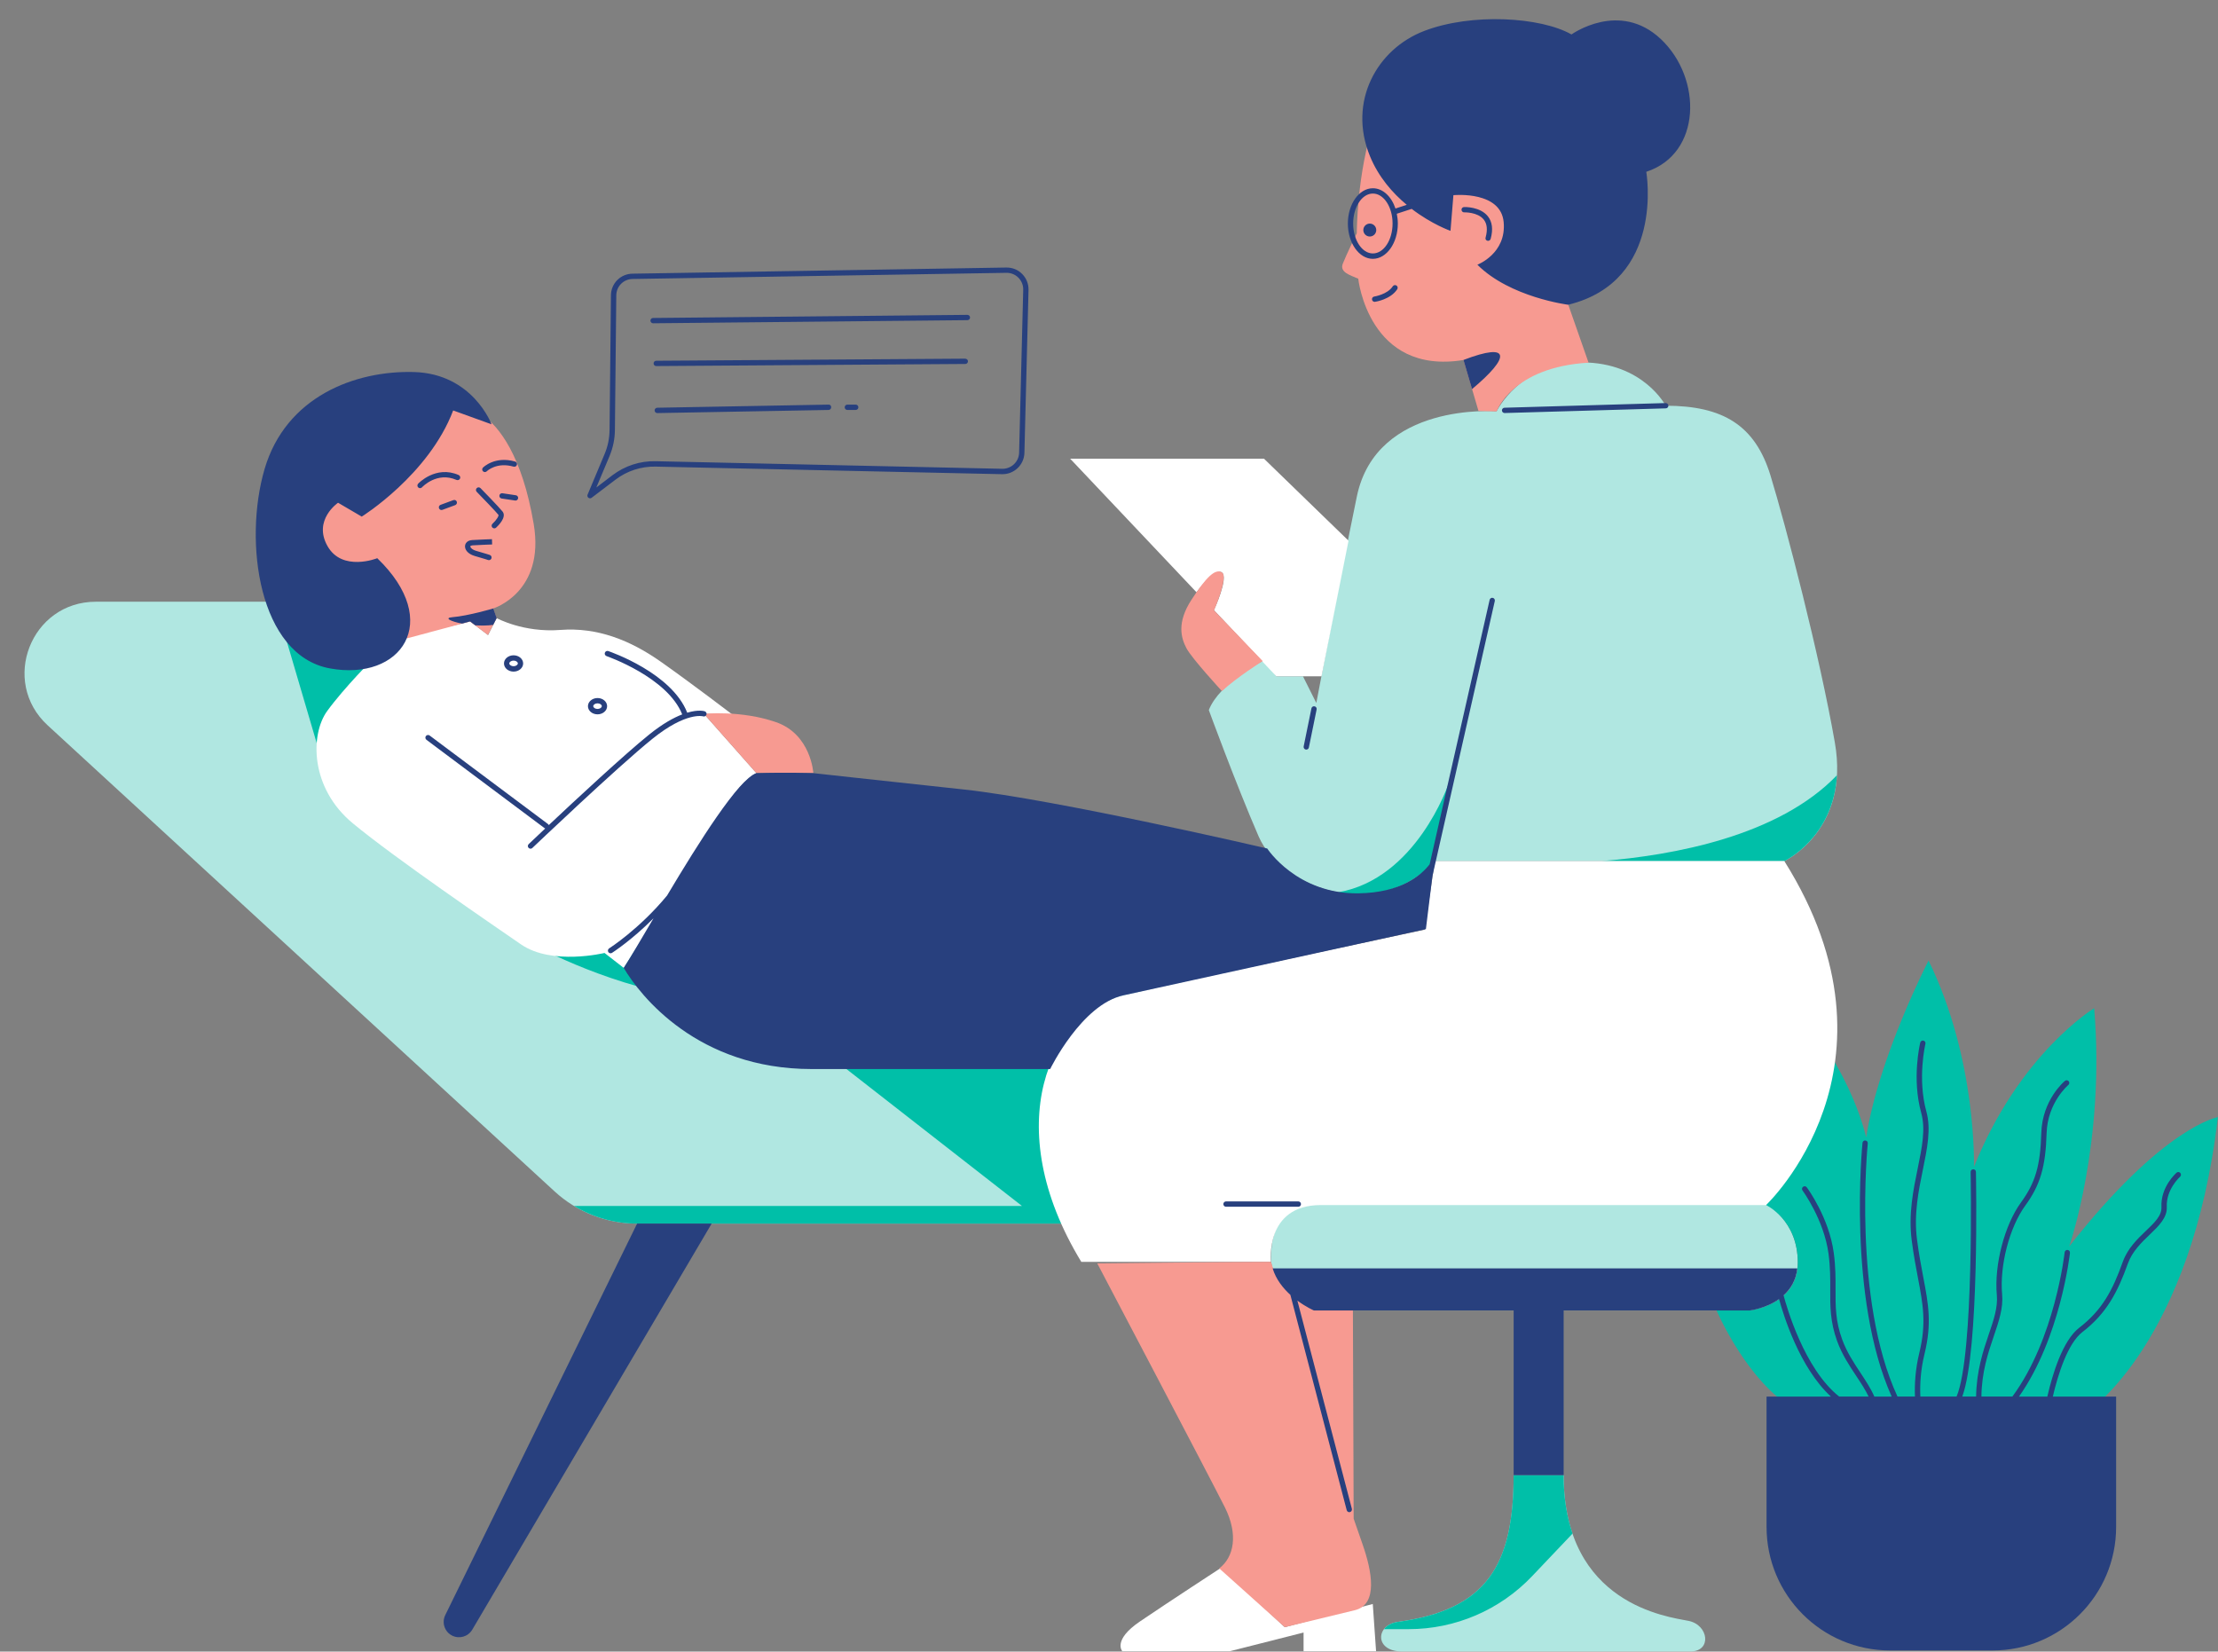 <?xml version="1.0" encoding="UTF-8"?><svg xmlns="http://www.w3.org/2000/svg" xmlns:xlink="http://www.w3.org/1999/xlink" height="370.6" preserveAspectRatio="xMidYMid meet" version="1.0" viewBox="-5.5 -4.3 497.7 370.6" width="497.7" zoomAndPan="magnify"><rect x="-5.5" y="-4.3" width="497.7" height="370.6" fill="#808080" stroke="none"/><g id="change1_1"><path d="M397.91,279.01c0,9.55-10.74,10.74-10.74,10.74h-97.86c0,0-8.35-3.58-9.55-10.74c0,0-0.53-4.71,1.63-8.75 H137.47c-6.86,0-13.47-2.58-18.52-7.22L5.19,158.45C-5.52,148.6,1.45,130.72,16,130.72h65.85l109.19,81.6h195.51v53.57h4.19 C390.75,265.88,397.91,269.46,397.91,279.01z M406.22,162.29c-3.45-19.73-10.98-48.58-14.43-59.87 c-3.45-11.29-10.66-15.68-23.52-15.68c0,0-5.02-9.72-18.82-9.72c-13.8,0-19.13,10.98-19.13,10.98s-26.97-2.2-31.36,19.13 c-4.39,21.33-9.09,46.31-9.09,46.31l-2.99-5.98h-5.98l-2.79-3.59c0,0-9.97,4.98-12.36,11.16c0,0,5.98,16.35,11.16,28.31 c5.18,11.96,27.07,19.34,39.55,5.59h78.42C394.88,188.92,409.68,182.01,406.22,162.29z M373.38,359.4 c-4.57-0.91-28.01-3.66-28.01-32.7h-11.22c0,20.35-6.13,30.22-25.99,32.93c-5.03,0.69-5.26,6.63,0.91,6.63c6.17,0,59.97,0,64.77,0 C378.64,366.26,377.95,360.31,373.38,359.4z" fill="#B0E7E1"/></g><g id="change2_1"><path d="M492.17,246.37c-5.85,50.4-29.02,65.93-29.02,65.93l-68.07-1.78c-9.43-6.77-15.4-20.78-15.4-20.78h7.49 c0,0,10.74-1.13,10.74-10.74c0-9.61-7.13-12.91-7.13-12.91l2.11-48.49c16.55,15.02,20.36,33.35,20.36,33.35 c2.8-18.07,14-39.71,14-39.71c10.95,22.4,10.18,46.33,10.18,46.33c10.18-25.46,26.98-35.64,26.98-35.64 c2.55,30.04-5.6,53.46-5.6,53.46C479.95,248.41,492.17,246.37,492.17,246.37z M174.67,227.96l49.15,38.34h-100.5 c4.24,2.56,9.12,3.96,14.15,3.96h91.43H236h5.57l38.7-34.94l-39.38-16.88L174.67,227.96z M334.14,326.7 c0,20.35-6.13,30.22-25.99,32.93c-1.44,0.2-2.47,0.83-3.09,1.63h5.53c10.48,0,20.5-4.3,27.72-11.91l9.05-9.53 c-1.24-3.64-2-7.96-2-13.12H334.14z M319.51,171.64c0,0-7.18,21.27-24.76,24.28c7.23,1.31,15.16-0.27,21.13-6.4L319.51,171.64z M406.69,169.66c-13.13,13.67-36.7,17.97-52.89,19.26h41.08C394.88,188.92,405.9,183.76,406.69,169.66z M56.23,130.72l10.63,36.13 l12.46-0.57l8.08-31.43l-5.54-4.14H56.23z M166.84,198.16l-50.96,1.16l-2.62,7.86c0,0,15.73,9.03,34.94,12.23 C167.42,222.63,166.84,198.16,166.84,198.16z" fill="#00BFA8"/></g><g id="change3_1"><path d="M390.79,266.1c0,0-89.06,0-99.91,0c-12.64,0-11.19,12.75-11.19,12.75h-42.55 c-18.64-30.6-6.95-55.91,9.46-59.8c16.41-3.89,67.59-14.74,67.59-14.74l2.28-15.39h78.42C423.84,235,390.79,266.1,390.79,266.1z M268.69,124.15c1.58,1.18-1.79,8.46-1.79,8.46l13.99,14.84h10.15l6.06-30.42l-18.97-18.4h-43.49l28.34,29.96 C262.99,128.59,267.11,122.97,268.69,124.15z M158.86,156.05c0,0-9.18-7.01-16.07-11.86c-6.89-4.85-14.28-7.78-22.57-7.14 c-8.29,0.64-14.28-2.66-14.28-2.66l-1.92,3.81l-4.03-3.05l-20.78,4.96l-0.72,3.12c0,0-6.73,6.73-10.57,12.01 c-3.84,5.29-3.84,17.3,5.77,25.22c9.61,7.93,30.75,22.34,37.72,27.15c6.97,4.8,18.74,1.92,18.74,1.92l4.32,3.36 c0,0,19.46-30.75,23.06-36.51c3.6-5.77,6.7-7.2,6.7-7.2l-11.77-13.3L158.86,156.05z M282.79,360.82l-14.32-13.31 c0,0-12.04,7.85-18.2,12.04c-6.16,4.19-3.94,6.66-3.94,6.66h24.16l16.52-4.19v4.19h16.27l-0.74-10.6L282.79,360.82z" fill="#FFF"/></g><g id="change4_1"><path d="M300.28,342.31c2.03,5.83,3.55,13.43-1.77,14.7c-5.32,1.27-15.72,3.8-15.72,3.8l-14.7-13.18 c3.3-2.53,4.31-7.6,1.27-13.69c-3.04-6.08-28.64-54.75-28.64-54.75s31.59-0.35,38.98-0.35c1.41,5.38,6.85,10.71,11.26,10.71 c4.41,0,7.12,0,7.12,0l0.17,46.92C298.25,336.48,298.25,336.48,300.28,342.31z M168.65,157.75c-7.84-2.73-16.2-1.88-16.2-1.88 l11.77,13.3h12.79C177.01,169.18,176.5,160.48,168.65,157.75z M102.8,88.85c-3.68-2.6-17.85-9.95-32.02-1.08 s-11.47,28.88-3.57,37.43c7.9,8.55,15.9,10.6,15.9,10.6l2.7,3.14l14.17-3.79l4,3.03l1.95-3.79l-0.76-2.16 c0,0,11.68-3.57,9.09-18.93C111.67,97.93,106.48,91.44,102.8,88.85z M357.56,20.08c-12.46-21.24-50.81-8.56-54.71,2.93 c-3.9,11.48-3.9,25.03-3.9,25.03s-2.38,4.88-3.14,6.83c-0.76,1.95,1.73,2.6,3.47,3.36c0,0,2.28,21.72,23.62,18.25l3.36,11.44 l4.07,0.08c0,0,3.51-9.94,20.63-10.92l-4.55-13C346.4,64.07,370.02,41.32,357.56,20.08z M268.69,150.77 c3.43-3.16,9.14-6.74,9.14-6.74l-10.92-11.37c0,0,3.29-7.55,1.78-8.51s-3.57,1.1-6.86,6.17c-3.29,5.08-2.33,8.51-1.1,10.84 C261.97,143.5,268.69,150.77,268.69,150.77z" fill="#F79A91"/></g><g id="change5_1"><path d="M300.42,47.32c0-0.8,0.65-1.45,1.45-1.45s1.45,0.65,1.45,1.45s-0.65,1.45-1.45,1.45 S300.42,48.12,300.42,47.32z M296.95,45.85c0-4.36,2.52-7.91,5.61-7.91c2.24,0,4.18,1.87,5.07,4.55l2.53-0.83 c-3.15-2.62-6.33-6.21-8.27-10.96c-4.98-12.2,1.57-24,12.2-28.06c10.62-4.07,26.09-3.15,33.04,0.79c0,0,10.75-7.74,20.06,1.05 c9.31,8.79,9.18,25.7-3.28,29.77c0,0,4.3,24.51-17.52,29.83c0,0-13.04-1.64-20.38-8.98c0,0,6.56-2.49,5.9-9.57 c-0.64-6.91-10.74-6.08-11.23-6.04l-0.05,0.02l-0.65,7.99c0,0-4.18-1.46-8.71-4.93l-3.34,1.09c0.14,0.7,0.23,1.44,0.23,2.21 c0,4.36-2.52,7.91-5.61,7.91S296.95,50.22,296.95,45.85z M298.14,45.85c0,3.7,1.98,6.72,4.42,6.72s4.42-3.01,4.42-6.72 s-1.98-6.72-4.42-6.72S298.14,42.15,298.14,45.85z M307.02,59.95c-1.2,1.84-4.12,2.28-4.15,2.29c-0.33,0.05-0.55,0.35-0.5,0.68 c0.04,0.3,0.3,0.51,0.59,0.51c0.03,0,0.06,0,0.09-0.01c0.14-0.02,3.48-0.52,4.98-2.82c0.18-0.28,0.1-0.65-0.17-0.83 C307.57,59.59,307.2,59.67,307.02,59.95z M328.25,49.72c0.05,0.01,0.1,0.02,0.16,0.02c0.26,0,0.5-0.17,0.58-0.44 c0.58-2.11,0.37-3.81-0.62-5.06c-1.74-2.19-5.21-2.09-5.35-2.08c-0.33,0.01-0.59,0.29-0.57,0.62c0.01,0.33,0.31,0.61,0.62,0.57 c0.03,0,3.02-0.09,4.38,1.63c0.74,0.94,0.88,2.28,0.41,4C327.74,49.31,327.93,49.64,328.25,49.72z M322.89,76.47l1.92,6.54 C333.4,75.84,333.64,72.35,322.89,76.47z M332.1,87.19c-0.33,0.01-0.59,0.28-0.58,0.61c0.01,0.32,0.28,0.58,0.6,0.58 c0.01,0,0.01,0,0.02,0l36.15-1.05c0.33-0.01,0.59-0.28,0.58-0.61c-0.01-0.33-0.29-0.57-0.61-0.58L332.1,87.19z M287.5,163.89 c0.04,0.01,0.08,0.01,0.12,0.01c0.28,0,0.53-0.19,0.58-0.48l1.74-8.53c0.07-0.32-0.14-0.64-0.47-0.7c-0.32-0.07-0.64,0.14-0.7,0.47 l-1.74,8.53C286.97,163.51,287.17,163.82,287.5,163.89z M286.43,265.88c0-0.33-0.27-0.6-0.6-0.6h-16.22c-0.33,0-0.6,0.27-0.6,0.6 c0,0.33,0.27,0.6,0.6,0.6h16.22C286.16,266.48,286.43,266.21,286.43,265.88z M315.92,192.29l14-61.73 c0.07-0.32-0.13-0.64-0.45-0.71c-0.32-0.07-0.64,0.13-0.71,0.45l-13.46,59.33c-1.89,2.45-6.39,6.38-15.93,6.52 c-13.88,0.2-20.52-10.06-20.52-10.06s-47.17-10.98-68.17-13.25c-21-2.26-33.67-3.66-33.67-3.66s-6.01-0.2-12.79,0 c-4.04,1.4-12.83,15.39-20.04,27.47c-6.22,7.53-12.92,11.81-12.99,11.85c-0.28,0.18-0.36,0.54-0.19,0.82 c0.11,0.18,0.31,0.28,0.51,0.28c0.11,0,0.22-0.03,0.32-0.09c0.06-0.04,4.37-2.79,9.31-7.75c-2.87,4.86-5.27,8.97-6.68,11.13 c3.71,6.28,16.62,22.69,42.17,22.69c25.55,0,53.52,0,53.52,0s7.04-14.49,16.44-16.54c9.4-2.05,67.87-14.85,67.87-14.85 L315.92,192.29z M116.85,181.59c-2.23,2.1-3.67,3.47-3.72,3.52c-0.24,0.23-0.25,0.61-0.02,0.84c0.12,0.12,0.27,0.19,0.43,0.19 c0.15,0,0.3-0.05,0.41-0.16c0.19-0.18,19.04-18.13,26.96-24.51c7.59-6.11,11.33-5.04,11.35-5.03c0.31,0.11,0.65-0.06,0.76-0.37 c0.11-0.31-0.06-0.65-0.37-0.76c-0.09-0.03-1.4-0.45-3.94,0.31c-3.48-8.88-17.13-13.63-17.72-13.83c-0.31-0.11-0.65,0.06-0.76,0.37 c-0.11,0.31,0.06,0.65,0.37,0.76c0.14,0.05,13.66,4.75,16.98,13.08c-1.92,0.74-4.39,2.09-7.42,4.53 c-5.54,4.47-16.38,14.54-22.52,20.31c-0.04-0.09-0.09-0.18-0.18-0.24l-26.55-19.86c-0.26-0.2-0.64-0.14-0.84,0.12 c-0.2,0.26-0.14,0.64,0.12,0.84l26.55,19.86C116.78,181.58,116.81,181.58,116.85,181.59z M109.74,142.74 c1.19,0,2.15,0.82,2.15,1.83c0,1.01-0.97,1.83-2.15,1.83c-1.19,0-2.15-0.82-2.15-1.83C107.59,143.56,108.55,142.74,109.74,142.74z M109.74,143.93c-0.51,0-0.96,0.3-0.96,0.63c0,0.34,0.45,0.63,0.96,0.63c0.51,0,0.96-0.3,0.96-0.63 C110.7,144.23,110.25,143.93,109.74,143.93z M128.58,152.33c1.19,0,2.15,0.82,2.15,1.83c0,1.01-0.97,1.83-2.15,1.83 c-1.19,0-2.15-0.82-2.15-1.83C126.43,153.15,127.4,152.33,128.58,152.33z M127.62,154.15c0,0.34,0.45,0.63,0.96,0.63 c0.51,0,0.96-0.3,0.96-0.63c0-0.34-0.45-0.63-0.96-0.63C128.07,153.52,127.62,153.82,127.62,154.15z M67.98,118.22 c-3.3-5.86,2.38-9.71,2.38-9.71l5.31,3.11c0,0,15.02-9.34,20.52-23.82l8.61,3.11c0,0-4.21-11.36-17.41-11.73 c-13.19-0.37-28.76,5.5-33.53,21.8c-4.76,16.31-1.28,41.77,14.66,44.7c15.94,2.93,25.47-10.44,10.63-24.73 C79.16,120.97,71.28,124.09,67.98,118.22z M97,108.27c-0.11-0.31-0.46-0.47-0.77-0.35l-2.87,1.06c-0.31,0.11-0.47,0.46-0.35,0.77 c0.09,0.24,0.32,0.39,0.56,0.39c0.07,0,0.14-0.01,0.21-0.04l2.87-1.06C96.95,108.92,97.11,108.58,97,108.27z M107.24,106.38 c-0.33-0.05-0.63,0.18-0.68,0.5c-0.05,0.33,0.18,0.63,0.5,0.68l3.02,0.45c0.03,0,0.06,0.01,0.09,0.01c0.29,0,0.55-0.21,0.59-0.51 c0.05-0.33-0.18-0.63-0.5-0.68L107.24,106.38z M107.28,110.5c-0.71-0.92-4.78-5.09-4.96-5.27c-0.23-0.23-0.61-0.24-0.84-0.01 c-0.24,0.23-0.24,0.61-0.01,0.84c1.45,1.48,4.33,4.47,4.87,5.16c0.16,0.2-0.44,1.19-1.33,2c-0.24,0.22-0.26,0.6-0.04,0.84 c0.12,0.13,0.28,0.2,0.44,0.2c0.14,0,0.29-0.05,0.4-0.15C106.22,113.73,108.27,111.77,107.28,110.5z M100.53,118.07 c1.6-0.1,4.39-0.2,4.4-0.2l-0.04-1.19c0,0-2.82,0.1-4.43,0.2c-1.09,0.07-1.55,0.71-1.61,1.28c-0.09,0.81,0.56,1.83,2.19,2.3 c2.08,0.59,2.97,0.89,2.98,0.9c0.06,0.02,0.13,0.03,0.19,0.03c0.25,0,0.48-0.16,0.57-0.41c0.1-0.31-0.06-0.65-0.38-0.76 c0,0-0.91-0.3-3.03-0.91c-0.99-0.28-1.35-0.8-1.33-1.02C100.04,118.18,100.25,118.09,100.53,118.07z M96.94,103.39 c0.3,0.13,0.65-0.01,0.79-0.31c0.13-0.3-0.01-0.65-0.31-0.79c-5.14-2.25-9.06,1.9-9.1,1.95c-0.22,0.24-0.21,0.62,0.03,0.84 c0.11,0.11,0.26,0.16,0.4,0.16c0.16,0,0.32-0.06,0.44-0.19C89.33,104.9,92.59,101.48,96.94,103.39z M102.88,101.45 c0.12,0.12,0.27,0.18,0.42,0.18c0.15,0,0.3-0.06,0.42-0.17c0.09-0.09,2.24-2.14,6.03-1.05c0.32,0.09,0.65-0.09,0.74-0.41 c0.09-0.32-0.09-0.65-0.41-0.74c-4.49-1.28-7.09,1.25-7.2,1.36C102.64,100.85,102.64,101.22,102.88,101.45z M94.41,358.11 c-0.83,1.7-0.14,3.76,1.55,4.6c1.62,0.81,3.59,0.23,4.51-1.33l53.72-91.12h-16.73L94.41,358.11z M483.74,258.89 c-0.22-0.25-0.59-0.27-0.84-0.05c-0.15,0.13-3.61,3.21-3.39,7.7c0.1,1.92-1.56,3.51-3.48,5.34c-1.93,1.85-4.11,3.94-5.19,6.95 c-2.27,6.35-4.6,10.81-9.78,14.8c-3.73,2.87-6.01,10.45-7.16,15.45h-6.36c9.33-13.22,11.42-32.05,11.44-32.25 c0.03-0.33-0.2-0.62-0.53-0.66c-0.32-0.04-0.62,0.2-0.66,0.53c-0.02,0.19-2.16,19.4-11.73,32.37h-6.95 c0.07-5.5,1.48-9.75,2.78-13.56c1.15-3.38,2.14-6.3,1.87-9.33c-0.59-6.5,1.64-15.09,5.2-19.97c3.36-4.61,4.56-8.71,4.78-16.25 c0.2-6.84,4.83-10.77,4.88-10.81c0.25-0.21,0.29-0.59,0.08-0.84c-0.21-0.25-0.59-0.29-0.84-0.08c-0.21,0.17-5.09,4.29-5.31,11.69 c-0.22,7.35-1.32,11.14-4.56,15.59c-3.7,5.09-6.03,14.02-5.42,20.78c0.25,2.78-0.7,5.58-1.81,8.83c-1.27,3.72-2.75,8.2-2.84,13.94 h-3.1c3.85-10.45,3.09-48.72,3.06-50.41c-0.01-0.33-0.27-0.58-0.6-0.58c0,0-0.01,0-0.01,0c-0.33,0.01-0.59,0.28-0.58,0.61 c0.01,0.42,0.81,41-3.15,50.38h-8.13c-0.12-2.69,0.05-5.96,0.93-9.53c1.69-6.9,0.87-11.23-0.27-17.22 c-0.46-2.42-0.98-5.16-1.41-8.47c-0.74-5.69,0.36-11.01,1.32-15.7c0.96-4.69,1.87-9.11,0.78-13.03c-2.05-7.4-0.23-15.12-0.21-15.19 c0.08-0.32-0.12-0.64-0.44-0.72c-0.32-0.08-0.64,0.12-0.72,0.44c-0.08,0.33-1.92,8.09,0.22,15.8c1.01,3.64,0.17,7.74-0.8,12.47 c-0.98,4.79-2.1,10.21-1.34,16.1c0.43,3.35,0.96,6.11,1.42,8.54c1.11,5.84,1.91,10.06,0.29,16.71c-0.9,3.69-1.09,7.05-0.98,9.81 h-3.92c-10.13-21.91-6.7-56.47-6.67-56.81c0.03-0.33-0.2-0.62-0.53-0.65c-0.33-0.03-0.62,0.2-0.65,0.53 c-0.04,0.35-3.44,34.71,6.55,56.94h-3.89c-0.79-1.81-1.92-3.53-3.09-5.3c-1.53-2.3-3.1-4.68-4.14-7.54 c-1.51-4.14-1.49-7.4-1.48-11.18c0.01-2.5,0.02-5.09-0.4-8.23c-1.07-7.91-5.85-14.43-6.06-14.71c-0.2-0.26-0.57-0.32-0.83-0.12 c-0.26,0.2-0.32,0.57-0.12,0.83c0.05,0.06,4.8,6.56,5.83,14.16c0.41,3.06,0.4,5.6,0.39,8.06c-0.02,3.73-0.03,7.25,1.55,11.59 c1.09,2.99,2.7,5.43,4.27,7.79c1.07,1.61,2.06,3.12,2.79,4.64h-6.61c-7.83-6.21-11.8-20.17-12.47-22.7 c1.54-1.39,2.79-3.33,3.09-6.06H280.07c0.75,2.47,2.33,4.44,3.98,5.94l12.64,48.31c0.07,0.27,0.31,0.45,0.58,0.45 c0.05,0,0.1-0.01,0.15-0.02c0.32-0.08,0.51-0.41,0.43-0.73l-12.23-46.72c1.98,1.47,3.7,2.21,3.7,2.21h44.83v36.95h11.22v-36.95 h41.81c0,0,3.52-0.41,6.53-2.55c0.94,3.47,4.58,15.42,11.64,21.88h-14.45v29.24c0,15.31,12.41,27.72,27.72,27.72h23 c15.31,0,27.72-12.41,27.72-27.72v-29.24h-14.21c1.14-4.84,3.3-11.92,6.66-14.5c5.39-4.15,7.89-8.95,10.18-15.34 c0.98-2.74,3.06-4.73,4.89-6.49c2.04-1.96,3.97-3.8,3.85-6.27c-0.19-3.89,2.95-6.71,2.98-6.74 C483.93,259.52,483.96,259.14,483.74,258.89z M126.53,107.39c-0.21-0.17-0.29-0.45-0.18-0.7l3.82-9.12 c0.72-1.71,1.09-3.52,1.11-5.38l0.31-30.23c0.03-2.68,2.15-4.81,4.82-4.85l83.9-1.38c1.39-0.01,2.61,0.49,3.56,1.45 c0.95,0.96,1.45,2.23,1.42,3.58l-0.92,36.56c-0.07,2.69-2.33,4.84-5.01,4.78l-77.76-1.7c-3.21-0.07-6.4,0.96-8.96,2.91l-5.39,4.09 c-0.11,0.08-0.23,0.12-0.36,0.12C126.77,107.51,126.64,107.47,126.53,107.39z M128.31,105.09l3.61-2.75 c2.78-2.11,6.2-3.24,9.71-3.15l77.76,1.7c2.05,0.04,3.74-1.58,3.79-3.61l0.92-36.56c0.03-1.02-0.36-1.98-1.07-2.7 c-0.7-0.71-1.64-1.1-2.63-1.1c-0.02,0-0.04,0-0.06,0l-83.9,1.38c-2.02,0.03-3.63,1.65-3.65,3.67l-0.31,30.23 c-0.02,2.01-0.43,3.98-1.2,5.83L128.31,105.09z M141.05,68.24C141.06,68.24,141.06,68.24,141.05,68.24l70.53-0.7 c0.33,0,0.59-0.27,0.59-0.6c0-0.33-0.27-0.59-0.6-0.59c0,0,0,0-0.01,0l-70.52,0.7c-0.33,0-0.59,0.27-0.59,0.6 C140.46,67.97,140.73,68.24,141.05,68.24z M211.1,76.18l-69.35,0.47c-0.33,0-0.59,0.27-0.59,0.6c0,0.33,0.27,0.59,0.6,0.59 c0,0,0,0,0,0l69.35-0.47c0.33,0,0.59-0.27,0.59-0.6C211.7,76.44,211.45,76.23,211.1,76.18z M180.4,86.49l-38.42,0.7 c-0.33,0.01-0.59,0.28-0.59,0.61c0.01,0.33,0.27,0.59,0.6,0.59c0,0,0.01,0,0.01,0l38.42-0.7c0.33-0.01,0.59-0.28,0.59-0.61 C181.01,86.74,180.78,86.46,180.4,86.49z M186.51,86.49h-1.87c-0.33,0-0.6,0.27-0.6,0.6s0.27,0.6,0.6,0.6h1.87 c0.33,0,0.6-0.27,0.6-0.6S186.84,86.49,186.51,86.49z M98.17,135.63l1.82-0.49l1.15,0.87c1.31,0.09,2.7,0.08,4.02-0.09l0.79-1.53 l-0.76-2.16c0,0-5.58,1.66-9.18,1.96C94.1,134.34,95.54,135.12,98.17,135.63z" fill="#28407E"/></g></svg>